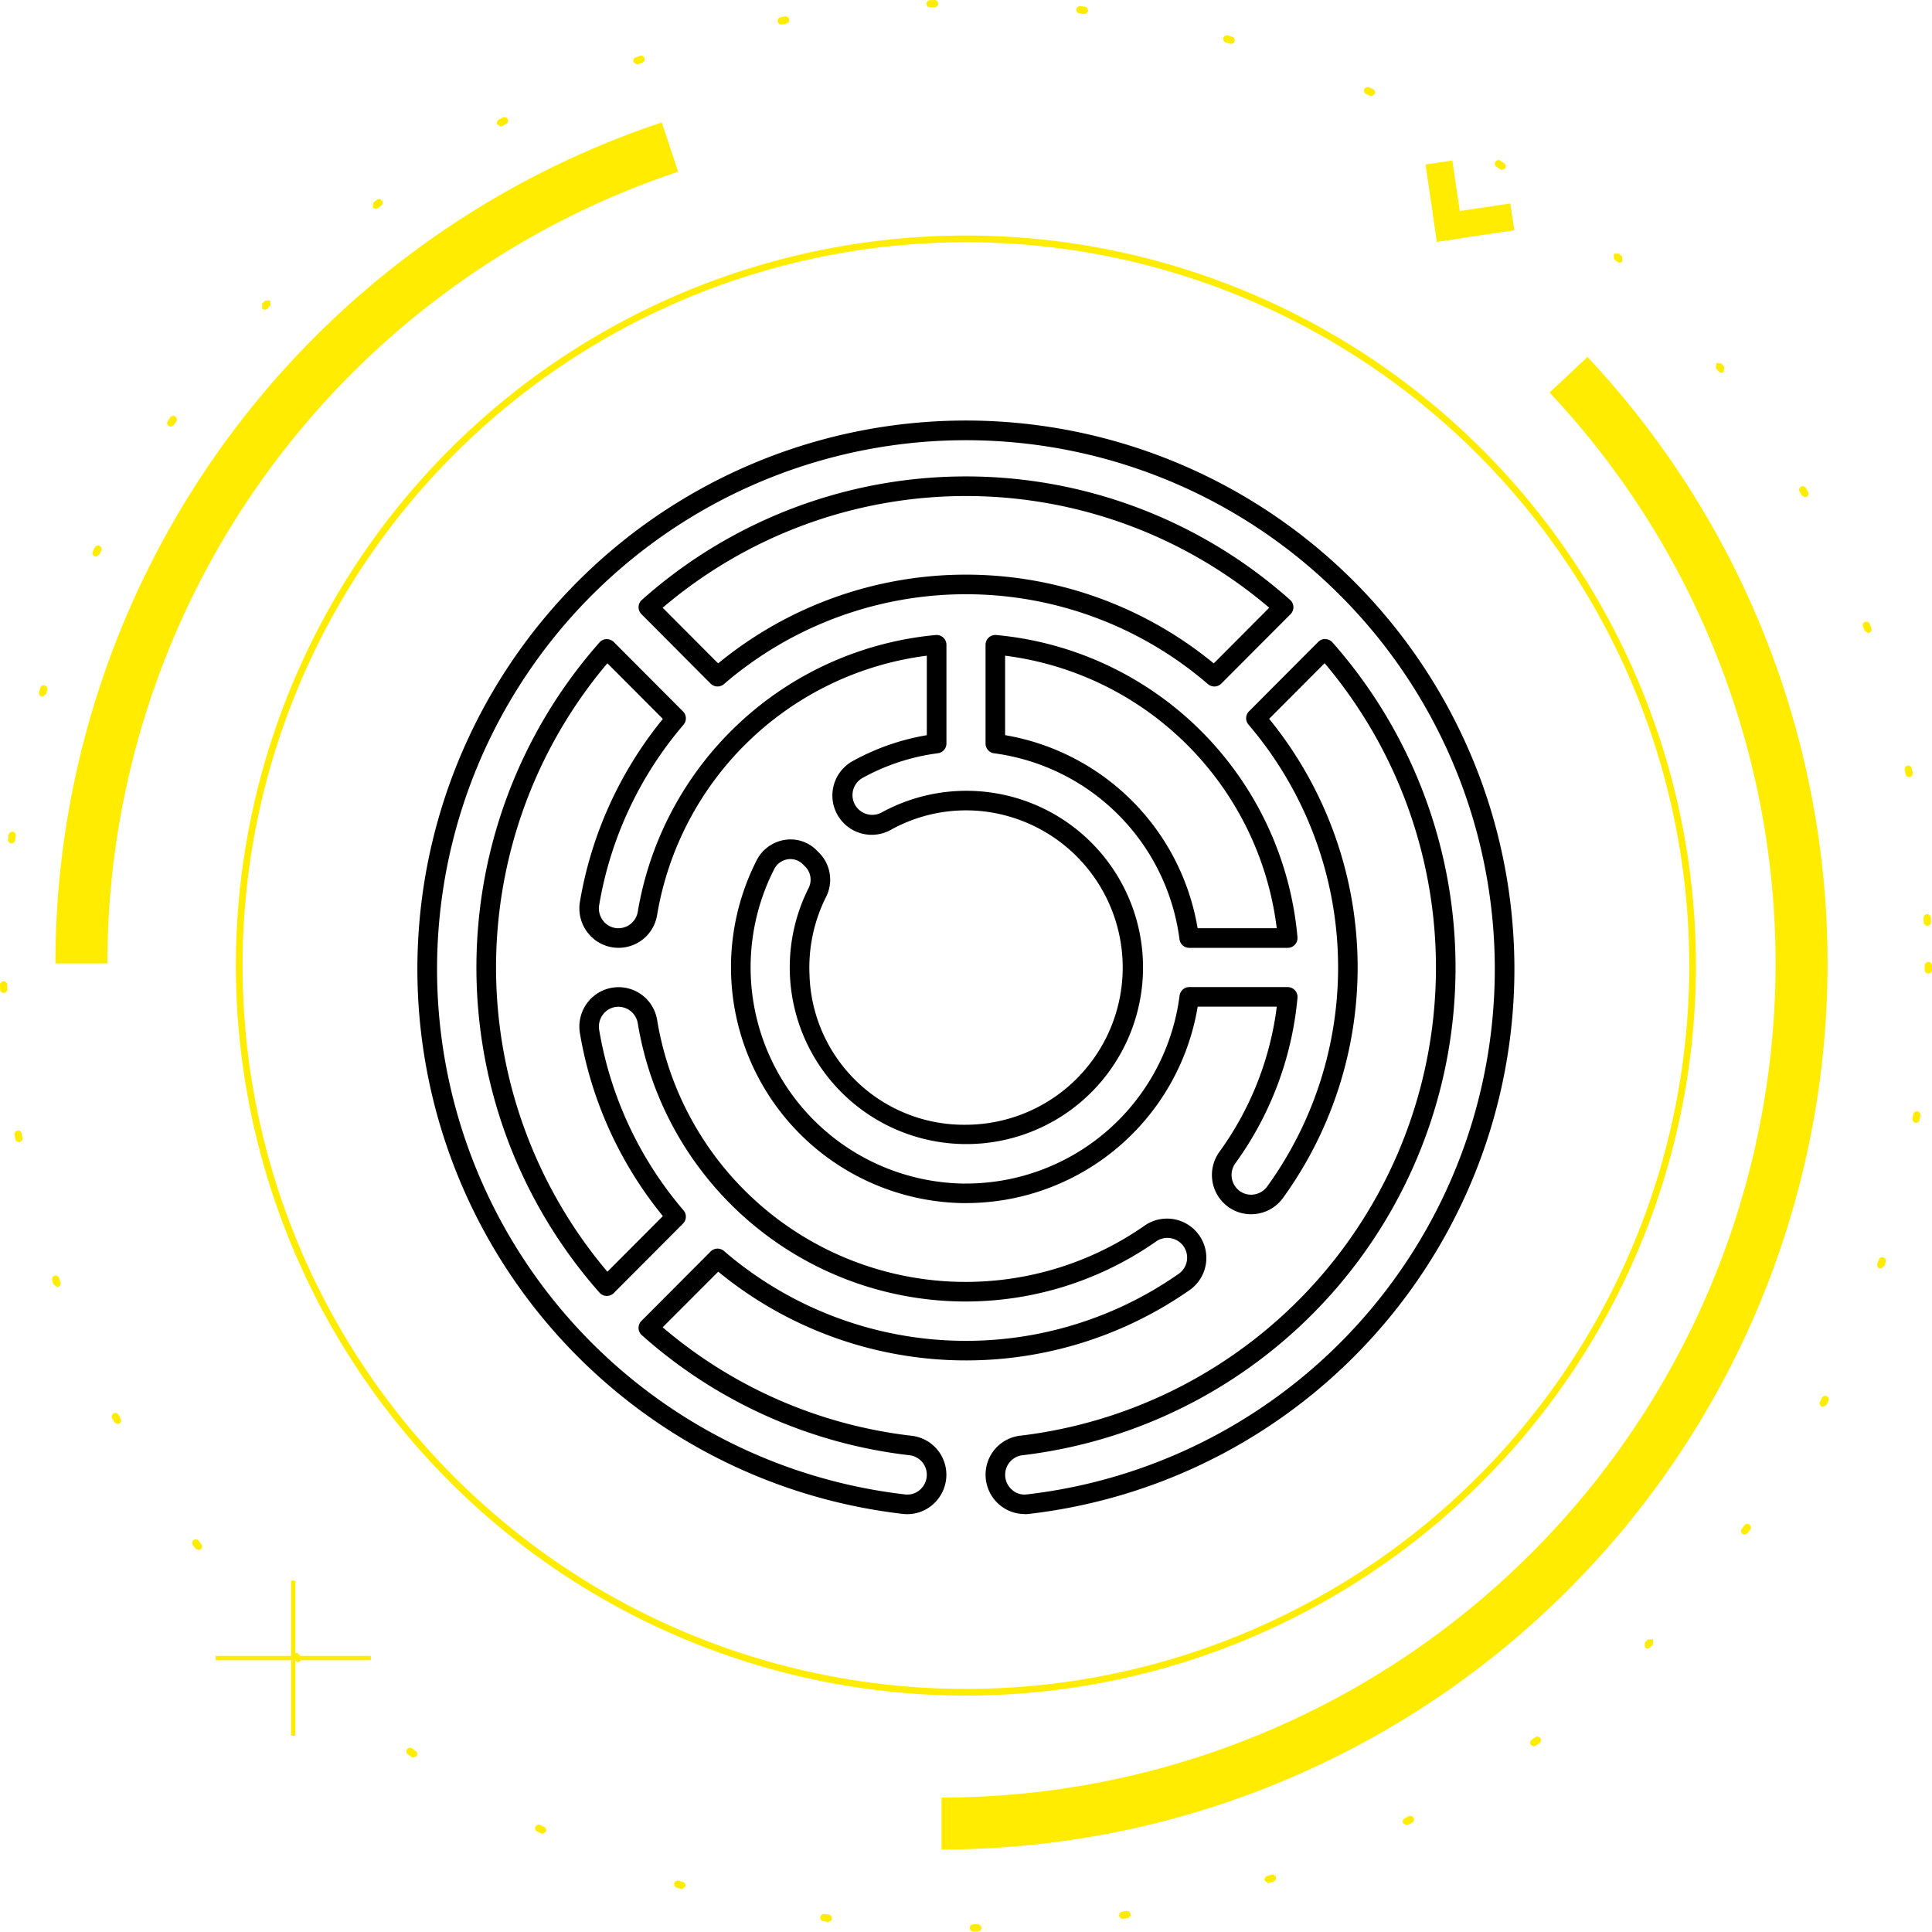 <svg xmlns="http://www.w3.org/2000/svg" id="istar_icon_-_Long_Range" data-name="istar icon - Long Range" width="140" height="139.976" viewBox="0 0 140 139.976"><g id="Yellow_circle" data-name="Yellow circle"><g id="Yellow_circle-2" data-name="Yellow circle"><path id="Path_3905" data-name="Path 3905" d="M196.637,71.21l-2.746,2.579A60.441,60.441,0,0,1,149.827,175.6v3.766A64.207,64.207,0,0,0,196.637,71.21" transform="translate(-81.604 -45.344)" fill="#ffec00"></path><path id="Path_3906" data-name="Path 3906" d="M79.112,40.864a64.251,64.251,0,0,0-43.94,60.943h3.766A60.489,60.489,0,0,1,80.3,44.438Z" transform="translate(-31.156 -31.992)" fill="#ffec00"></path><path id="Path_3907" data-name="Path 3907" d="M111.426,55.99a52.416,52.416,0,1,0,52.416,52.416A52.416,52.416,0,0,0,111.426,55.99m0,105.313a52.9,52.9,0,1,1,52.9-52.9,52.9,52.9,0,0,1-52.9,52.9" transform="translate(-41.433 -38.436)" fill="#ffec00"></path><path id="Path_3908" data-name="Path 3908" d="M95.719,25.022H95.71l-.317.012a.264.264,0,1,0,.01.528h.009l.314-.01a.264.264,0,1,0-.008-.528m10.532.447a.264.264,0,0,0-.031.525l.315.038h.032a.264.264,0,0,0,.031-.527l-.315-.037h-.032m-21.324.738a.221.221,0,0,0-.05.005l-.313.059a.264.264,0,0,0,.051.523l.05,0,.309-.06a.264.264,0,0,0-.047-.523m31.979,1.373a.264.264,0,0,0-.074.518l.305.086.072.01a.265.265,0,0,0,.072-.519l-.3-.086a.273.273,0,0,0-.071-.009M74.45,29.059a.276.276,0,0,0-.09.015l-.3.109a.263.263,0,0,0-.156.338l.247.173.091-.017.3-.106a.264.264,0,0,0-.088-.513M127.1,31.331a.263.263,0,0,0-.112.5l.287.133.112.026.238-.154a.263.263,0,0,0-.127-.35l-.29-.135a.277.277,0,0,0-.109-.023m-62.549,2.18a.28.28,0,0,0-.127.031l-.278.153a.264.264,0,0,0-.1.359l.231.136.128-.033.274-.151a.262.262,0,0,0-.126-.493m72.034,3.115a.264.264,0,0,0-.146.484l.263.176.146.045.219-.117a.264.264,0,0,0-.072-.367l-.264-.177a.257.257,0,0,0-.146-.045M55.465,39.449a.265.265,0,0,0-.16.054l-.251.194-.047.37.209.1.161-.056.25-.192a.263.263,0,0,0-.161-.472m89.846,3.95-.372.015.015.372.232.214.179.071.194-.083-.014-.374ZM47.585,46.793l-.374.009-.218.232.011.373.181.072.192-.083.217-.228Zm104.792,4.532-.042.372.2.246.208.1.163-.058.045-.37-.2-.249Zm-111.82,3.83a.261.261,0,0,0-.217.113l-.181.261a.264.264,0,0,0,.069.367l.149.047.218-.115.179-.26a.266.266,0,0,0-.067-.368.271.271,0,0,0-.151-.045m118.076,5.1a.259.259,0,0,0-.129.033.263.263,0,0,0-.1.359l.156.274.23.135.129-.033a.265.265,0,0,0,.1-.36l-.155-.276a.263.263,0,0,0-.231-.132M35.1,64.547a.26.26,0,0,0-.237.149l-.138.287a.265.265,0,0,0,.124.352l.114.026.238-.15.137-.285a.265.265,0,0,0-.123-.352.267.267,0,0,0-.115-.027m128.153,5.524a.284.284,0,0,0-.1.018.265.265,0,0,0-.153.341l.112.295.246.172.094-.017a.264.264,0,0,0,.154-.34l-.112-.3a.262.262,0,0,0-.245-.17M31.176,74.678a.267.267,0,0,0-.255.188l-.09.305a.263.263,0,0,0,.178.327l.074.012.254-.188.09-.305a.265.265,0,0,0-.178-.328.287.287,0,0,0-.073-.01M166.284,80.5a.254.254,0,0,0-.054.005.263.263,0,0,0-.205.311l.063.31a.264.264,0,0,0,.259.21l.054-.005a.264.264,0,0,0,.2-.311l-.064-.31a.264.264,0,0,0-.258-.21M28.9,85.293a.279.279,0,0,0-.276.227l-.041.315a.263.263,0,0,0,.227.3l.035,0A.265.265,0,0,0,29.1,85.9l.042-.313a.265.265,0,0,0-.227-.3H28.9M167.651,91.27h-.013a.262.262,0,0,0-.25.276l.014.315a.265.265,0,0,0,.264.252h.013a.262.262,0,0,0,.25-.276l-.014-.317a.265.265,0,0,0-.264-.251m.085,3.457a.264.264,0,0,0-.264.264v.315a.266.266,0,0,0,.263.267h0A.265.265,0,0,0,168,95.31v-.319a.264.264,0,0,0-.264-.264M28.264,96.134h-.005A.264.264,0,0,0,28,96.4l.008.317a.263.263,0,0,0,.264.258h.005a.266.266,0,0,0,.259-.27l-.008-.314a.264.264,0,0,0-.264-.259M166.9,105.554a.267.267,0,0,0-.263.223l-.049.311a.265.265,0,0,0,.218.3l.043,0a.262.262,0,0,0,.259-.22l.05-.315a.264.264,0,0,0-.22-.3.2.2,0,0,0-.039,0m-137.58,1.386a.37.37,0,0,0-.051.005.266.266,0,0,0-.214.306l.056.313a.262.262,0,0,0,.259.217l.047,0a.264.264,0,0,0,.213-.306l-.055-.31a.265.265,0,0,0-.255-.22m135.072,9.18a.265.265,0,0,0-.25.182l-.1.3a.265.265,0,0,0,.169.333l.082.013.251-.182.1-.3a.263.263,0,0,0-.251-.345M32.035,117.453a.245.245,0,0,0-.085.014.265.265,0,0,0-.164.335l.1.3.249.177.087-.015a.262.262,0,0,0,.161-.336l-.1-.3a.266.266,0,0,0-.251-.177m128.229,8.717a.268.268,0,0,0-.237.144l-.142.282a.264.264,0,0,0,.114.355l.12.029.235-.144.146-.285a.266.266,0,0,0-.118-.355.273.273,0,0,0-.118-.027m-123.9,1.241a.26.26,0,0,0-.122.031.266.266,0,0,0-.11.358l.151.281.232.138.126-.032a.265.265,0,0,0,.106-.358l-.147-.277a.269.269,0,0,0-.236-.141m118.253,8.04a.261.261,0,0,0-.214.109l-.185.256a.264.264,0,0,0,.058.369l.155.05.214-.109.186-.258a.263.263,0,0,0-.059-.368.26.26,0,0,0-.155-.05M42.19,136.57a.263.263,0,0,0-.211.42l.192.256.21.1.16-.054a.262.262,0,0,0,.05-.369l-.188-.251a.265.265,0,0,0-.213-.106m105.6,7.251h-.373l-.223.224v.373l.186.077.187-.077.224-.226ZM49.55,144.8l-.373.005.005.373.227.222.183.074.19-.081-.006-.373Zm89.849,6.059a.26.26,0,0,0-.156.051l-.254.186a.265.265,0,0,0-.058.369l.213.109.156-.05.256-.188a.267.267,0,0,0,.055-.37.262.262,0,0,0-.213-.106m-81.685.815a.264.264,0,0,0-.153.479l.26.183.151.047.215-.112a.264.264,0,0,0-.063-.368l-.259-.182a.266.266,0,0,0-.152-.049m72.48,4.94a.277.277,0,0,0-.122.028l-.278.145a.264.264,0,0,0-.114.355l.235.144.122-.029.282-.146a.263.263,0,0,0-.124-.5m-63.156.631a.265.265,0,0,0-.117.5l.287.141.115.027.237-.149a.263.263,0,0,0-.122-.352l-.283-.14a.248.248,0,0,0-.118-.03m53.166,3.62a.276.276,0,0,0-.084.013l-.3.1a.265.265,0,0,0-.168.335l.251.181.083-.014.3-.1a.264.264,0,0,0-.085-.514m-43.084.434a.261.261,0,0,0-.251.183.265.265,0,0,0,.172.332l.306.095.078.012.251-.186a.264.264,0,0,0-.174-.331l-.3-.094a.291.291,0,0,0-.079-.012m32.547,2.2a.207.207,0,0,0-.04,0l-.312.053a.264.264,0,0,0,.042.524l.042,0,.314-.053a.264.264,0,0,0,.217-.3.269.269,0,0,0-.264-.22m-21.961.219a.266.266,0,0,0-.26.226.263.263,0,0,0,.222.3l.315.045.037,0a.264.264,0,0,0,.037-.526l-.313-.045a.2.2,0,0,0-.038,0m11.15.749h0l-.314,0a.264.264,0,1,0,0,.528h0l.317,0a.264.264,0,0,0,0-.528" transform="translate(-28 -25.022)" fill="#ffec00"></path><path id="Path_3909" data-name="Path 3909" d="M65.662,240.79h.314v-5.463h-.314Zm0-5.777h.314v-5.463h-.314Z" transform="translate(-44.571 -115.014)" fill="#ffec00"></path><path id="Path_3910" data-name="Path 3910" d="M61.684,239.3H55.907v.314h11.24V239.3Z" transform="translate(-40.279 -119.306)" fill="#ffec00"></path><rect id="Rectangle_152" data-name="Rectangle 152" width="1.964" height="5.663" transform="matrix(0.989, -0.147, 0.147, 0.989, 103.297, 11.919)" fill="#ffec00"></rect><rect id="Rectangle_153" data-name="Rectangle 153" width="5.663" height="1.964" transform="translate(103.842 15.579) rotate(-8.477)" fill="#ffec00"></rect></g></g><g id="Black_icon" data-name="Black icon" transform="translate(30.267 30.258)"><path id="Path_3911" data-name="Path 3911" d="M99.8,92.836l4.021,4.032a28.284,28.284,0,0,1,35.913,0l4.02-4.032a33.877,33.877,0,0,0-43.954,0m39.977,5.705a.711.711,0,0,1-.464-.172,26.865,26.865,0,0,0-35.072,0,.71.71,0,0,1-.966-.036L98.262,93.3a.71.71,0,0,1,.031-1.033,35.3,35.3,0,0,1,46.974,0A.711.711,0,0,1,145.3,93.3l-5.018,5.032a.706.706,0,0,1-.5.209m-1.211,17.52H144.3a22.711,22.711,0,0,0-19.685-19.751v5.758a17.048,17.048,0,0,1,13.95,13.993m6.524,1.419h-7.137a.708.708,0,0,1-.7-.618,15.625,15.625,0,0,0-13.437-13.48.708.708,0,0,1-.617-.7V95.52a.71.71,0,0,1,.231-.525.72.72,0,0,1,.543-.183A24.13,24.13,0,0,1,145.8,116.707a.713.713,0,0,1-.184.542.7.7,0,0,1-.524.231m2.713-22.372h.022a.714.714,0,0,1,.511.24,35.588,35.588,0,0,1-22.466,58.9,1.421,1.421,0,0,0-1.253,1.414,1.447,1.447,0,0,0,.483,1.08,1.366,1.366,0,0,0,1.078.347,38.324,38.324,0,1,0-8.809,0,1.377,1.377,0,0,0,1.087-.349,1.446,1.446,0,0,0,.483-1.078,1.422,1.422,0,0,0-1.256-1.414,35.178,35.178,0,0,1-19.394-8.7.709.709,0,0,1-.031-1.032l5.017-5.032a.709.709,0,0,1,.966-.036,26.876,26.876,0,0,0,32.925,1.671,1.43,1.43,0,1,0-1.647-2.337A24.076,24.076,0,0,1,98,122.968a1.433,1.433,0,0,0-1.4-1.218,1.388,1.388,0,0,0-1.076.5,1.451,1.451,0,0,0-.323,1.186A27.017,27.017,0,0,0,101.31,136.5a.708.708,0,0,1-.036.962l-5.017,5.034a.709.709,0,0,1-1.034-.031,35.572,35.572,0,0,1,0-47.117.71.71,0,0,1,.511-.24.757.757,0,0,1,.524.209l5.017,5.034a.708.708,0,0,1,.036.962A27.01,27.01,0,0,0,95.2,114.375a1.449,1.449,0,0,0,.323,1.185,1.387,1.387,0,0,0,1.076.5,1.427,1.427,0,0,0,1.4-1.209,24.154,24.154,0,0,1,21.59-20.039.709.709,0,0,1,.774.708v7.158a.709.709,0,0,1-.618.7,15.434,15.434,0,0,0-5.415,1.765,1.43,1.43,0,0,0,1.313,2.541,12.8,12.8,0,1,1-5.281,5.49,1.345,1.345,0,0,0-.213-1.56l-.187-.188a1.271,1.271,0,0,0-1.1-.362,1.325,1.325,0,0,0-.984.722,15.67,15.67,0,0,0,13.617,22.774c.1,0,.192,0,.288,0a15.6,15.6,0,0,0,15.474-13.615.709.709,0,0,1,.7-.621h7.137a.713.713,0,0,1,.708.774,24.151,24.151,0,0,1-4.489,11.975,1.446,1.446,0,0,0,.126,1.877,1.4,1.4,0,0,0,1.116.413,1.444,1.444,0,0,0,1.055-.594,27.088,27.088,0,0,0-1.358-33.464.71.71,0,0,1,.036-.962l5.018-5.034a.707.707,0,0,1,.5-.209m-21.78,63.409a2.818,2.818,0,0,1-1.869-.714,2.869,2.869,0,0,1-.958-2.14,2.837,2.837,0,0,1,2.509-2.823,34.168,34.168,0,0,0,22.059-55.98l-4.019,4.033a28.505,28.505,0,0,1,1.007,34.715,2.855,2.855,0,0,1-2.092,1.176,2.826,2.826,0,0,1-2.232-.826,2.858,2.858,0,0,1-.271-3.709,22.748,22.748,0,0,0,4.142-10.5H138.57a17.02,17.02,0,0,1-16.79,14.235c-.1,0-.209,0-.314,0a17.091,17.091,0,0,1-14.856-24.837,2.77,2.77,0,0,1,2.028-1.48,2.659,2.659,0,0,1,2.328.762l.187.188a2.765,2.765,0,0,1,.478,3.2,11.41,11.41,0,0,0-1.192,5.568A11.2,11.2,0,0,0,121.781,130.3a11.393,11.393,0,0,0,1.556-22.674,11.227,11.227,0,0,0-7.008,1.306,2.849,2.849,0,1,1-2.681-5.027,16.827,16.827,0,0,1,5.294-1.834V96.31A22.734,22.734,0,0,0,99.4,115.088a2.83,2.83,0,0,1-4.957,1.388,2.876,2.876,0,0,1-.638-2.337,28.417,28.417,0,0,1,6.01-13.247l-4.02-4.033a34.151,34.151,0,0,0,0,44.092l4.02-4.033a28.419,28.419,0,0,1-6.01-13.245,2.876,2.876,0,0,1,.638-2.338,2.831,2.831,0,0,1,4.961,1.4,22.656,22.656,0,0,0,35.309,14.882,2.848,2.848,0,1,1,3.272,4.663,28.29,28.29,0,0,1-34.158-1.334L99.8,144.976a33.734,33.734,0,0,0,18.047,7.862,2.841,2.841,0,0,1,2.512,2.824,2.872,2.872,0,0,1-.959,2.138,2.808,2.808,0,0,1-2.193.7,39.747,39.747,0,1,1,9.133,0,2.585,2.585,0,0,1-.316.018" transform="translate(-82.048 -79.054)"></path></g></svg>